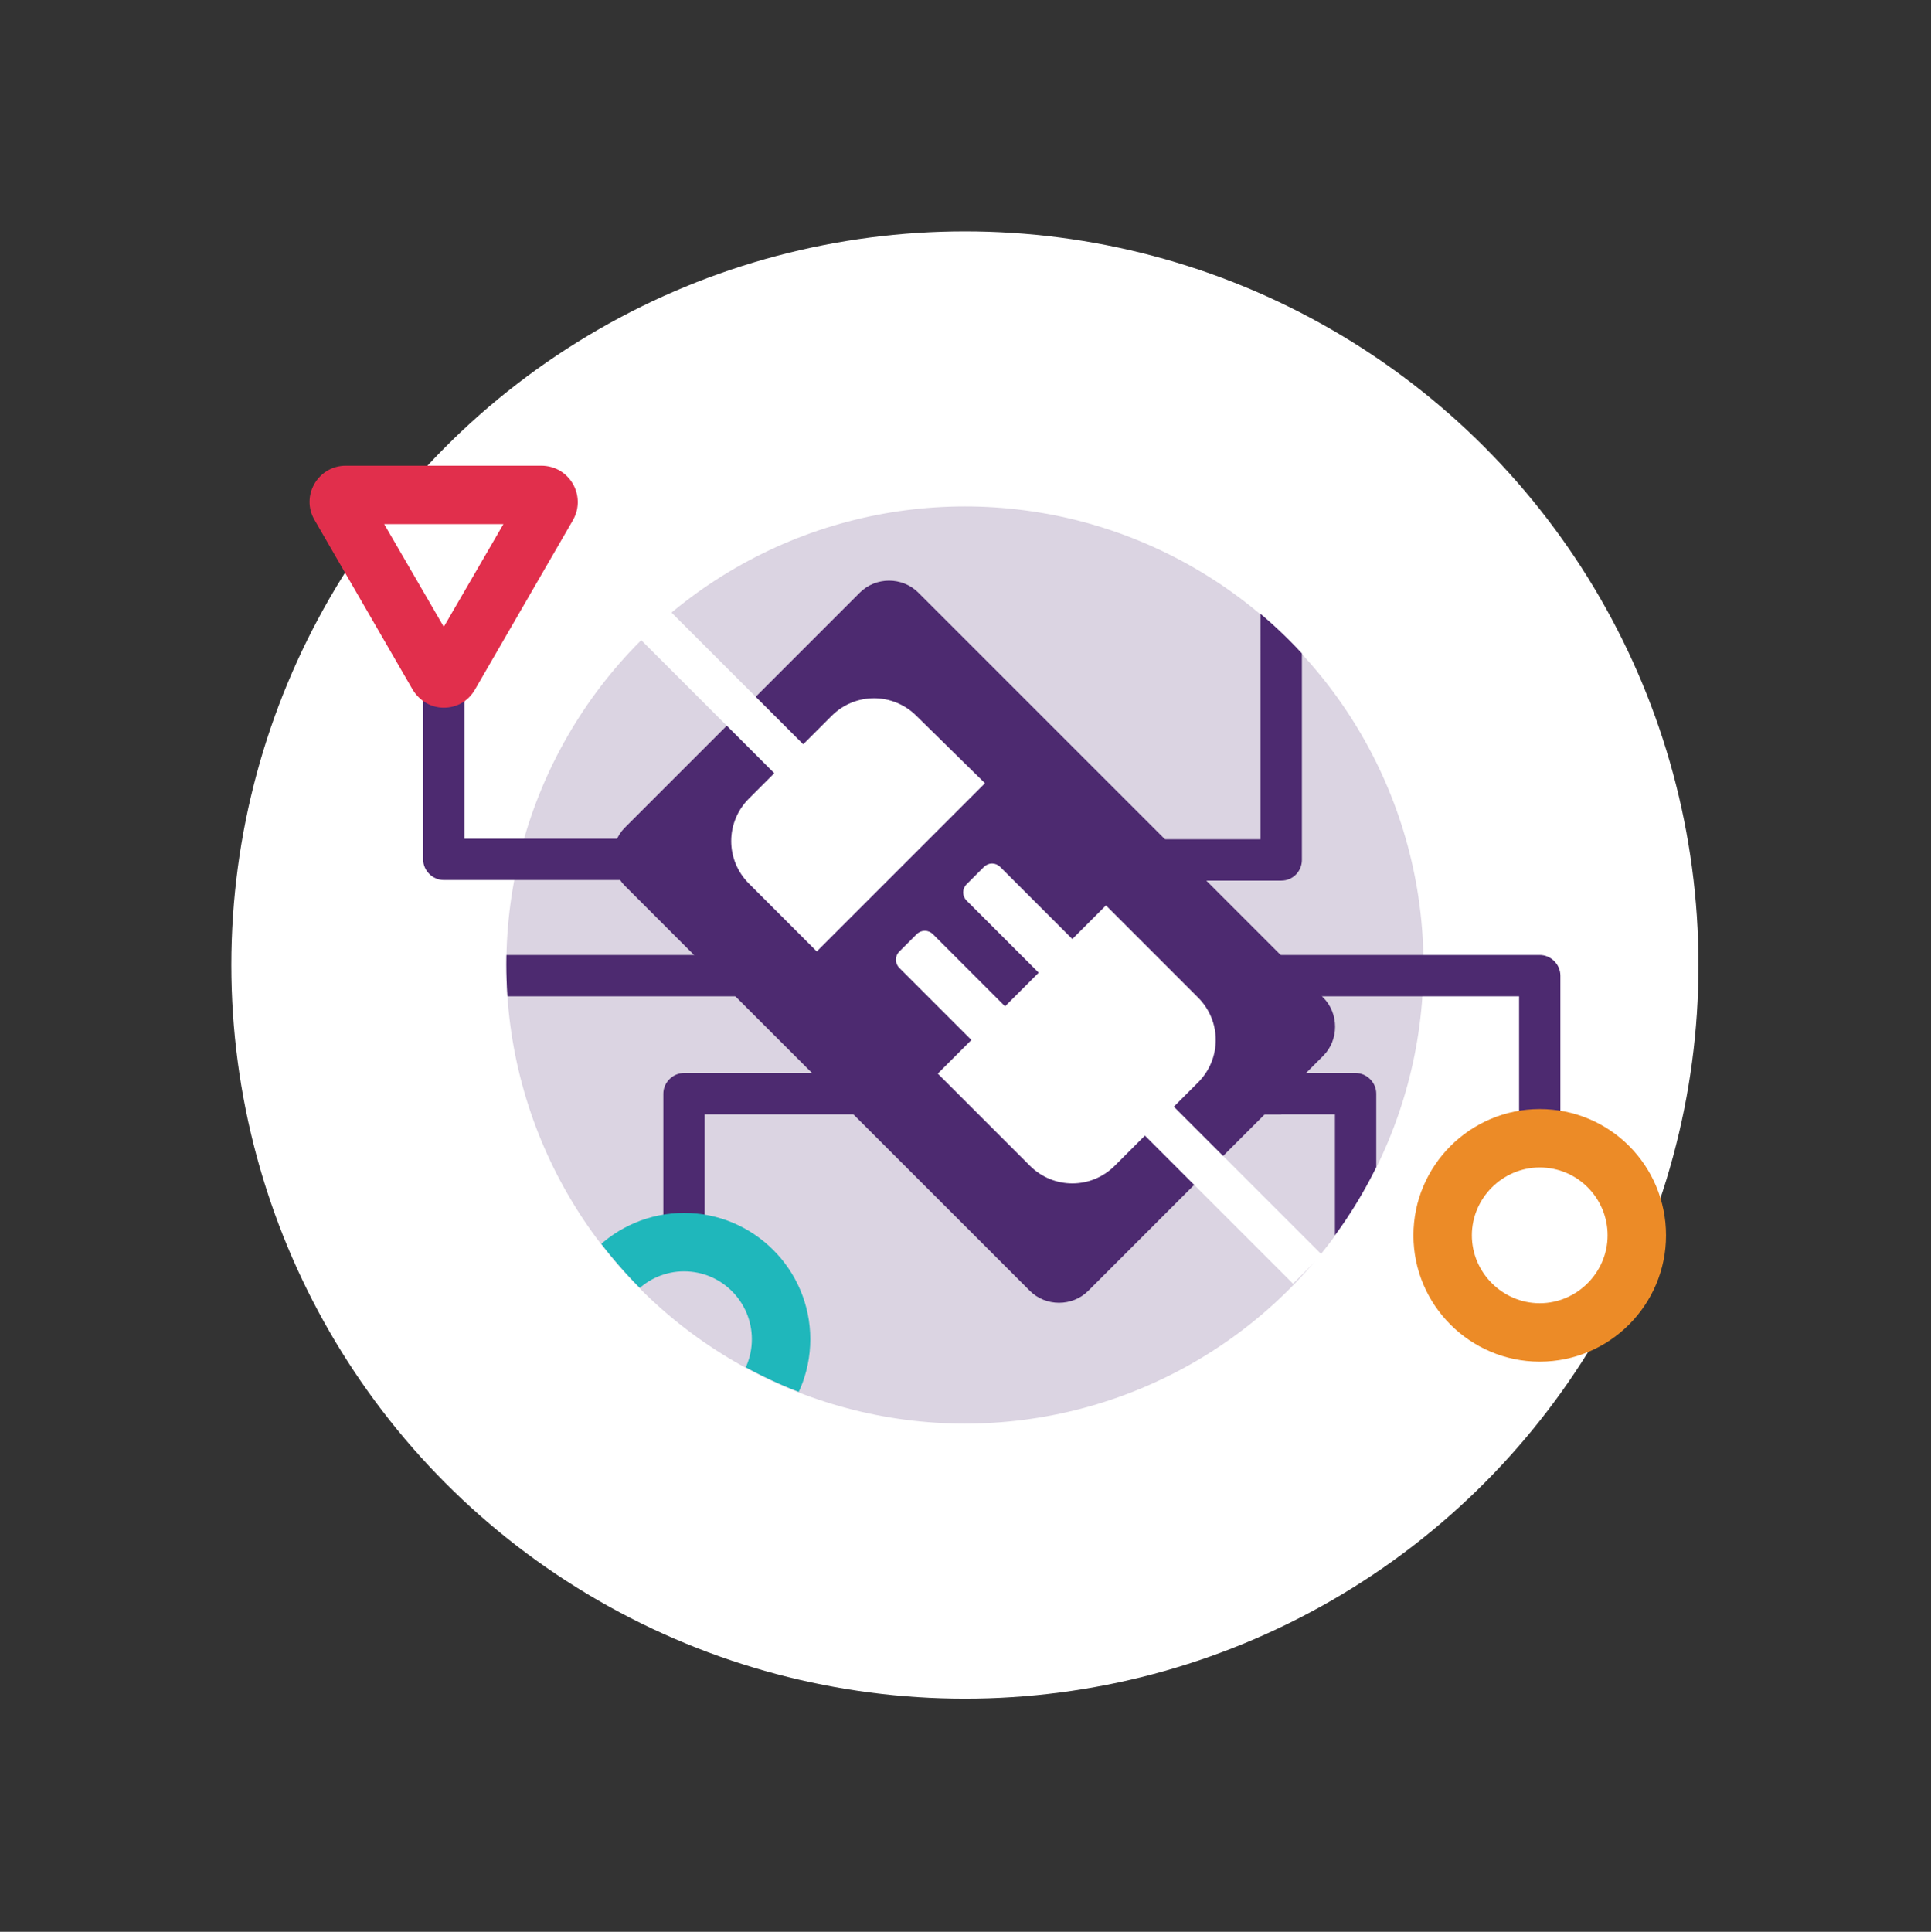 <?xml version="1.0" encoding="utf-8"?>
<!-- Generator: Adobe Illustrator 22.0.1, SVG Export Plug-In . SVG Version: 6.00 Build 0)  -->
<svg version="1.1" xmlns="http://www.w3.org/2000/svg" xmlns:xlink="http://www.w3.org/1999/xlink" x="0px" y="0px"
	 viewBox="0 0 327.2 327.3" style="enable-background:new 0 0 327.2 327.3;" xml:space="preserve">
<rect x="0" y="0" width="327.2" height="327.3" fill="#333333" stroke="none"/>
<style type="text/css">
	.st0{fill:none;}
	.st1{fill:#FFFFFF;}
	.st2{fill:#DBD4E2;}
	.st3{fill:#4D2A70;}
	.st4{fill:#EC8B27;}
	.st5{fill:#FADFC3;}
	.st6{fill:#E9677C;}
	.st7{fill:#6F528B;}
	.st8{fill:#E12F4C;}
	.st9{fill:#2DA7B9;}
	.st10{clip-path:url(#SVGID_2_);}
	.st11{clip-path:url(#SVGID_4_);}
	.st12{fill:#1FB7BB;}
	.st13{fill:#E2DDE8;}
	.st14{clip-path:url(#SVGID_6_);}
	.st15{clip-path:url(#SVGID_8_);fill:#F2F0F5;}
	.st16{clip-path:url(#SVGID_8_);fill:#F1EFF4;}
	.st17{clip-path:url(#SVGID_8_);fill:#F0EEF4;}
	.st18{clip-path:url(#SVGID_8_);fill:#EFEDF3;}
	.st19{clip-path:url(#SVGID_8_);fill:#EFECF2;}
	.st20{clip-path:url(#SVGID_8_);fill:#EEEBF1;}
	.st21{clip-path:url(#SVGID_8_);fill:#EDEAF1;}
	.st22{clip-path:url(#SVGID_8_);fill:#ECE9F0;}
	.st23{clip-path:url(#SVGID_8_);fill:#EBE8EF;}
	.st24{clip-path:url(#SVGID_8_);fill:#EAE7EF;}
	.st25{clip-path:url(#SVGID_8_);fill:#E9E5EE;}
	.st26{clip-path:url(#SVGID_8_);fill:#E9E4ED;}
	.st27{clip-path:url(#SVGID_8_);fill:#E8E3ED;}
	.st28{clip-path:url(#SVGID_8_);fill:#E7E2EC;}
	.st29{clip-path:url(#SVGID_8_);fill:#E6E1EB;}
	.st30{clip-path:url(#SVGID_8_);fill:#E5E0EA;}
	.st31{clip-path:url(#SVGID_8_);fill:#E4DFEA;}
	.st32{clip-path:url(#SVGID_8_);fill:#E4DEE9;}
	.st33{clip-path:url(#SVGID_8_);fill:#E3DDE8;}
	.st34{clip-path:url(#SVGID_8_);fill:#E2DCE8;}
	.st35{clip-path:url(#SVGID_8_);fill:#E1DBE7;}
	.st36{clip-path:url(#SVGID_10_);}
	.st37{clip-path:url(#SVGID_12_);fill:#F2F0F5;}
	.st38{clip-path:url(#SVGID_12_);fill:#F1EFF4;}
	.st39{clip-path:url(#SVGID_12_);fill:#F0EEF4;}
	.st40{clip-path:url(#SVGID_12_);fill:#EFEDF3;}
	.st41{clip-path:url(#SVGID_12_);fill:#EFECF2;}
	.st42{clip-path:url(#SVGID_12_);fill:#EEEBF1;}
	.st43{clip-path:url(#SVGID_12_);fill:#EDEAF1;}
	.st44{clip-path:url(#SVGID_12_);fill:#ECE9F0;}
	.st45{clip-path:url(#SVGID_12_);fill:#EBE8EF;}
	.st46{clip-path:url(#SVGID_12_);fill:#EAE7EF;}
	.st47{clip-path:url(#SVGID_12_);fill:#E9E5EE;}
	.st48{clip-path:url(#SVGID_12_);fill:#E9E4ED;}
	.st49{clip-path:url(#SVGID_12_);fill:#E8E3ED;}
	.st50{clip-path:url(#SVGID_12_);fill:#E7E2EC;}
	.st51{clip-path:url(#SVGID_12_);fill:#E6E1EB;}
	.st52{clip-path:url(#SVGID_12_);fill:#E5E0EA;}
	.st53{clip-path:url(#SVGID_12_);fill:#E4DFEA;}
	.st54{clip-path:url(#SVGID_12_);fill:#E4DEE9;}
	.st55{clip-path:url(#SVGID_12_);fill:#E3DDE8;}
	.st56{clip-path:url(#SVGID_12_);fill:#E2DCE8;}
	.st57{clip-path:url(#SVGID_12_);fill:#E1DBE7;}
	.st58{clip-path:url(#SVGID_14_);}
	.st59{clip-path:url(#SVGID_16_);fill:#F2F0F5;}
	.st60{clip-path:url(#SVGID_16_);fill:#F1EFF4;}
	.st61{clip-path:url(#SVGID_16_);fill:#F0EEF4;}
	.st62{clip-path:url(#SVGID_16_);fill:#EFEDF3;}
	.st63{clip-path:url(#SVGID_16_);fill:#EFECF2;}
	.st64{clip-path:url(#SVGID_16_);fill:#EEEBF1;}
	.st65{clip-path:url(#SVGID_16_);fill:#EDEAF1;}
	.st66{clip-path:url(#SVGID_16_);fill:#ECE9F0;}
	.st67{clip-path:url(#SVGID_16_);fill:#EBE8EF;}
	.st68{clip-path:url(#SVGID_16_);fill:#EAE7EF;}
	.st69{clip-path:url(#SVGID_16_);fill:#E9E5EE;}
	.st70{clip-path:url(#SVGID_16_);fill:#E9E4ED;}
	.st71{clip-path:url(#SVGID_16_);fill:#E8E3ED;}
	.st72{clip-path:url(#SVGID_16_);fill:#E7E2EC;}
	.st73{clip-path:url(#SVGID_16_);fill:#E6E1EB;}
	.st74{clip-path:url(#SVGID_16_);fill:#E5E0EA;}
	.st75{clip-path:url(#SVGID_16_);fill:#E4DFEA;}
	.st76{clip-path:url(#SVGID_16_);fill:#E4DEE9;}
	.st77{clip-path:url(#SVGID_16_);fill:#E3DDE8;}
	.st78{clip-path:url(#SVGID_16_);fill:#E2DCE8;}
	.st79{clip-path:url(#SVGID_16_);fill:#E1DBE7;}
	.st80{clip-path:url(#SVGID_18_);}
	.st81{fill:none;stroke:#4D2A70;stroke-width:7;stroke-linejoin:round;stroke-miterlimit:10;}
	.st82{fill:#947FA9;}
</style>
<g id="bg">
	<g>
		<g>
			<circle class="st0" cx="163.5" cy="163.5" r="163.5"/>
		</g>
		<g>
			<circle class="st1" cx="163.5" cy="163.5" r="124.3"/>
		</g>
		<g>
			<circle class="st2" cx="163.5" cy="163.5" r="77.7"/>
		</g>
	</g>
</g>
<g id="mijn_vereniging">
</g>
<g id="security">
</g>
<g id="leden_activatie">
</g>
<g id="all-in-one">
</g>
<g id="connected">
	<g>
		<g>
			<defs>
				<circle id="SVGID_17_" cx="163.5" cy="163.4" r="77.7"/>
			</defs>
			<clipPath id="SVGID_2_">
				<use xlink:href="#SVGID_17_"  style="overflow:visible;"/>
			</clipPath>
			<g class="st10">
				<path class="st3" d="M119.4,210.4h-7v-25.1c0-1.9,1.6-3.5,3.5-3.5h101.2v7h-97.7V210.4z"/>
			</g>
			<g class="st10">
				<path class="st3" d="M217.1,149.2h-45.3v-7h41.8V96.4h7v49.3C220.6,147.6,219.1,149.2,217.1,149.2z"/>
			</g>
			<g class="st10">
				<path class="st3" d="M233.2,220.9h-7v-32.1h-54.4v-7h57.9c1.9,0,3.5,1.6,3.5,3.5V220.9z"/>
			</g>
			<g class="st10">
				<rect x="75.2" y="161.8" class="st3" width="68.1" height="7"/>
			</g>
			<g class="st10">
				<path class="st12" d="M115.9,238.4c-6.4,0-11.5-5.2-11.5-11.5s5.2-11.5,11.5-11.5c6.4,0,11.5,5.2,11.5,11.5
					S122.3,238.4,115.9,238.4 M115.9,248.3c11.8,0,21.4-9.6,21.4-21.4c0-11.8-9.6-21.4-21.4-21.4s-21.4,9.6-21.4,21.4
					C94.5,238.7,104.1,248.3,115.9,248.3L115.9,248.3z"/>
			</g>
		</g>
		<g>
			<path class="st3" d="M264.4,192.5h-7v-23.7h-53.7v-7h57.2c1.9,0,3.5,1.6,3.5,3.5V192.5z"/>
		</g>
		<g>
			<path class="st3" d="M113.2,149.1h-38c-1.9,0-3.5-1.6-3.5-3.5v-27.5h7v24h34.5V149.1z"/>
		</g>
		<g>
			<g>
				<path class="st3" d="M224.2,178.9l-39.8,39.8c-2.7,2.7-7.2,2.7-9.9,0l-68.6-68.6c-2.7-2.7-2.7-7.2,0-9.9l39.8-39.8
					c2.7-2.7,7.2-2.7,9.9,0l68.6,68.6C226.9,171.7,226.9,176.2,224.2,178.9z"/>
			</g>
			<g>
				<g>
					<path class="st1" d="M155.3,121.3c-4-4-10.4-4-14.4,0l-4.8,4.8l-22.6-22.6l-4.9,4.9l22.6,22.6l-4.3,4.3c-4,4-4,10.4,0,14.4
						l11.5,11.5l28.5-28.5L155.3,121.3z"/>
				</g>
				<g>
					<path class="st1" d="M224,212.6l-25.1-25.1l4.1-4.1c4-4,4-10.4,0-14.4l-15.6-15.6l-5.7,5.7l-12.2-12.2c-0.8-0.8-2-0.8-2.8,0
						l-2.9,2.9c-0.8,0.8-0.8,2,0,2.8l12.2,12.2l-5.7,5.7l-12.2-12.2c-0.8-0.8-2-0.8-2.8,0l-2.9,2.9c-0.8,0.8-0.8,2,0,2.8l12.2,12.2
						l-5.7,5.7l15.6,15.6c4,4,10.4,4,14.4,0l5.1-5.1l25.1,25.1L224,212.6z"/>
				</g>
			</g>
		</g>
		<g>
			<path class="st8" d="M85.3,88.8l-10.1,17.4L65.1,88.8H85.3 M91.7,78.9H58.6c-4.7,0-7.7,5.1-5.3,9.2l16.6,28.7
				c1.2,2,3.2,3.1,5.3,3.1s4.1-1,5.3-3.1l16.6-28.7C99.4,84,96.5,78.9,91.7,78.9L91.7,78.9z"/>
		</g>
		<g>
			<path class="st4" d="M260.9,197.8c6.4,0,11.5,5.2,11.5,11.5s-5.2,11.5-11.5,11.5s-11.5-5.2-11.5-11.5S254.6,197.8,260.9,197.8
				 M260.9,187.9c-11.8,0-21.4,9.6-21.4,21.4s9.6,21.4,21.4,21.4c11.8,0,21.4-9.6,21.4-21.4S272.8,187.9,260.9,187.9L260.9,187.9z"
				/>
		</g>
	</g>
</g>
<g id="communitie">
</g>
</svg>
